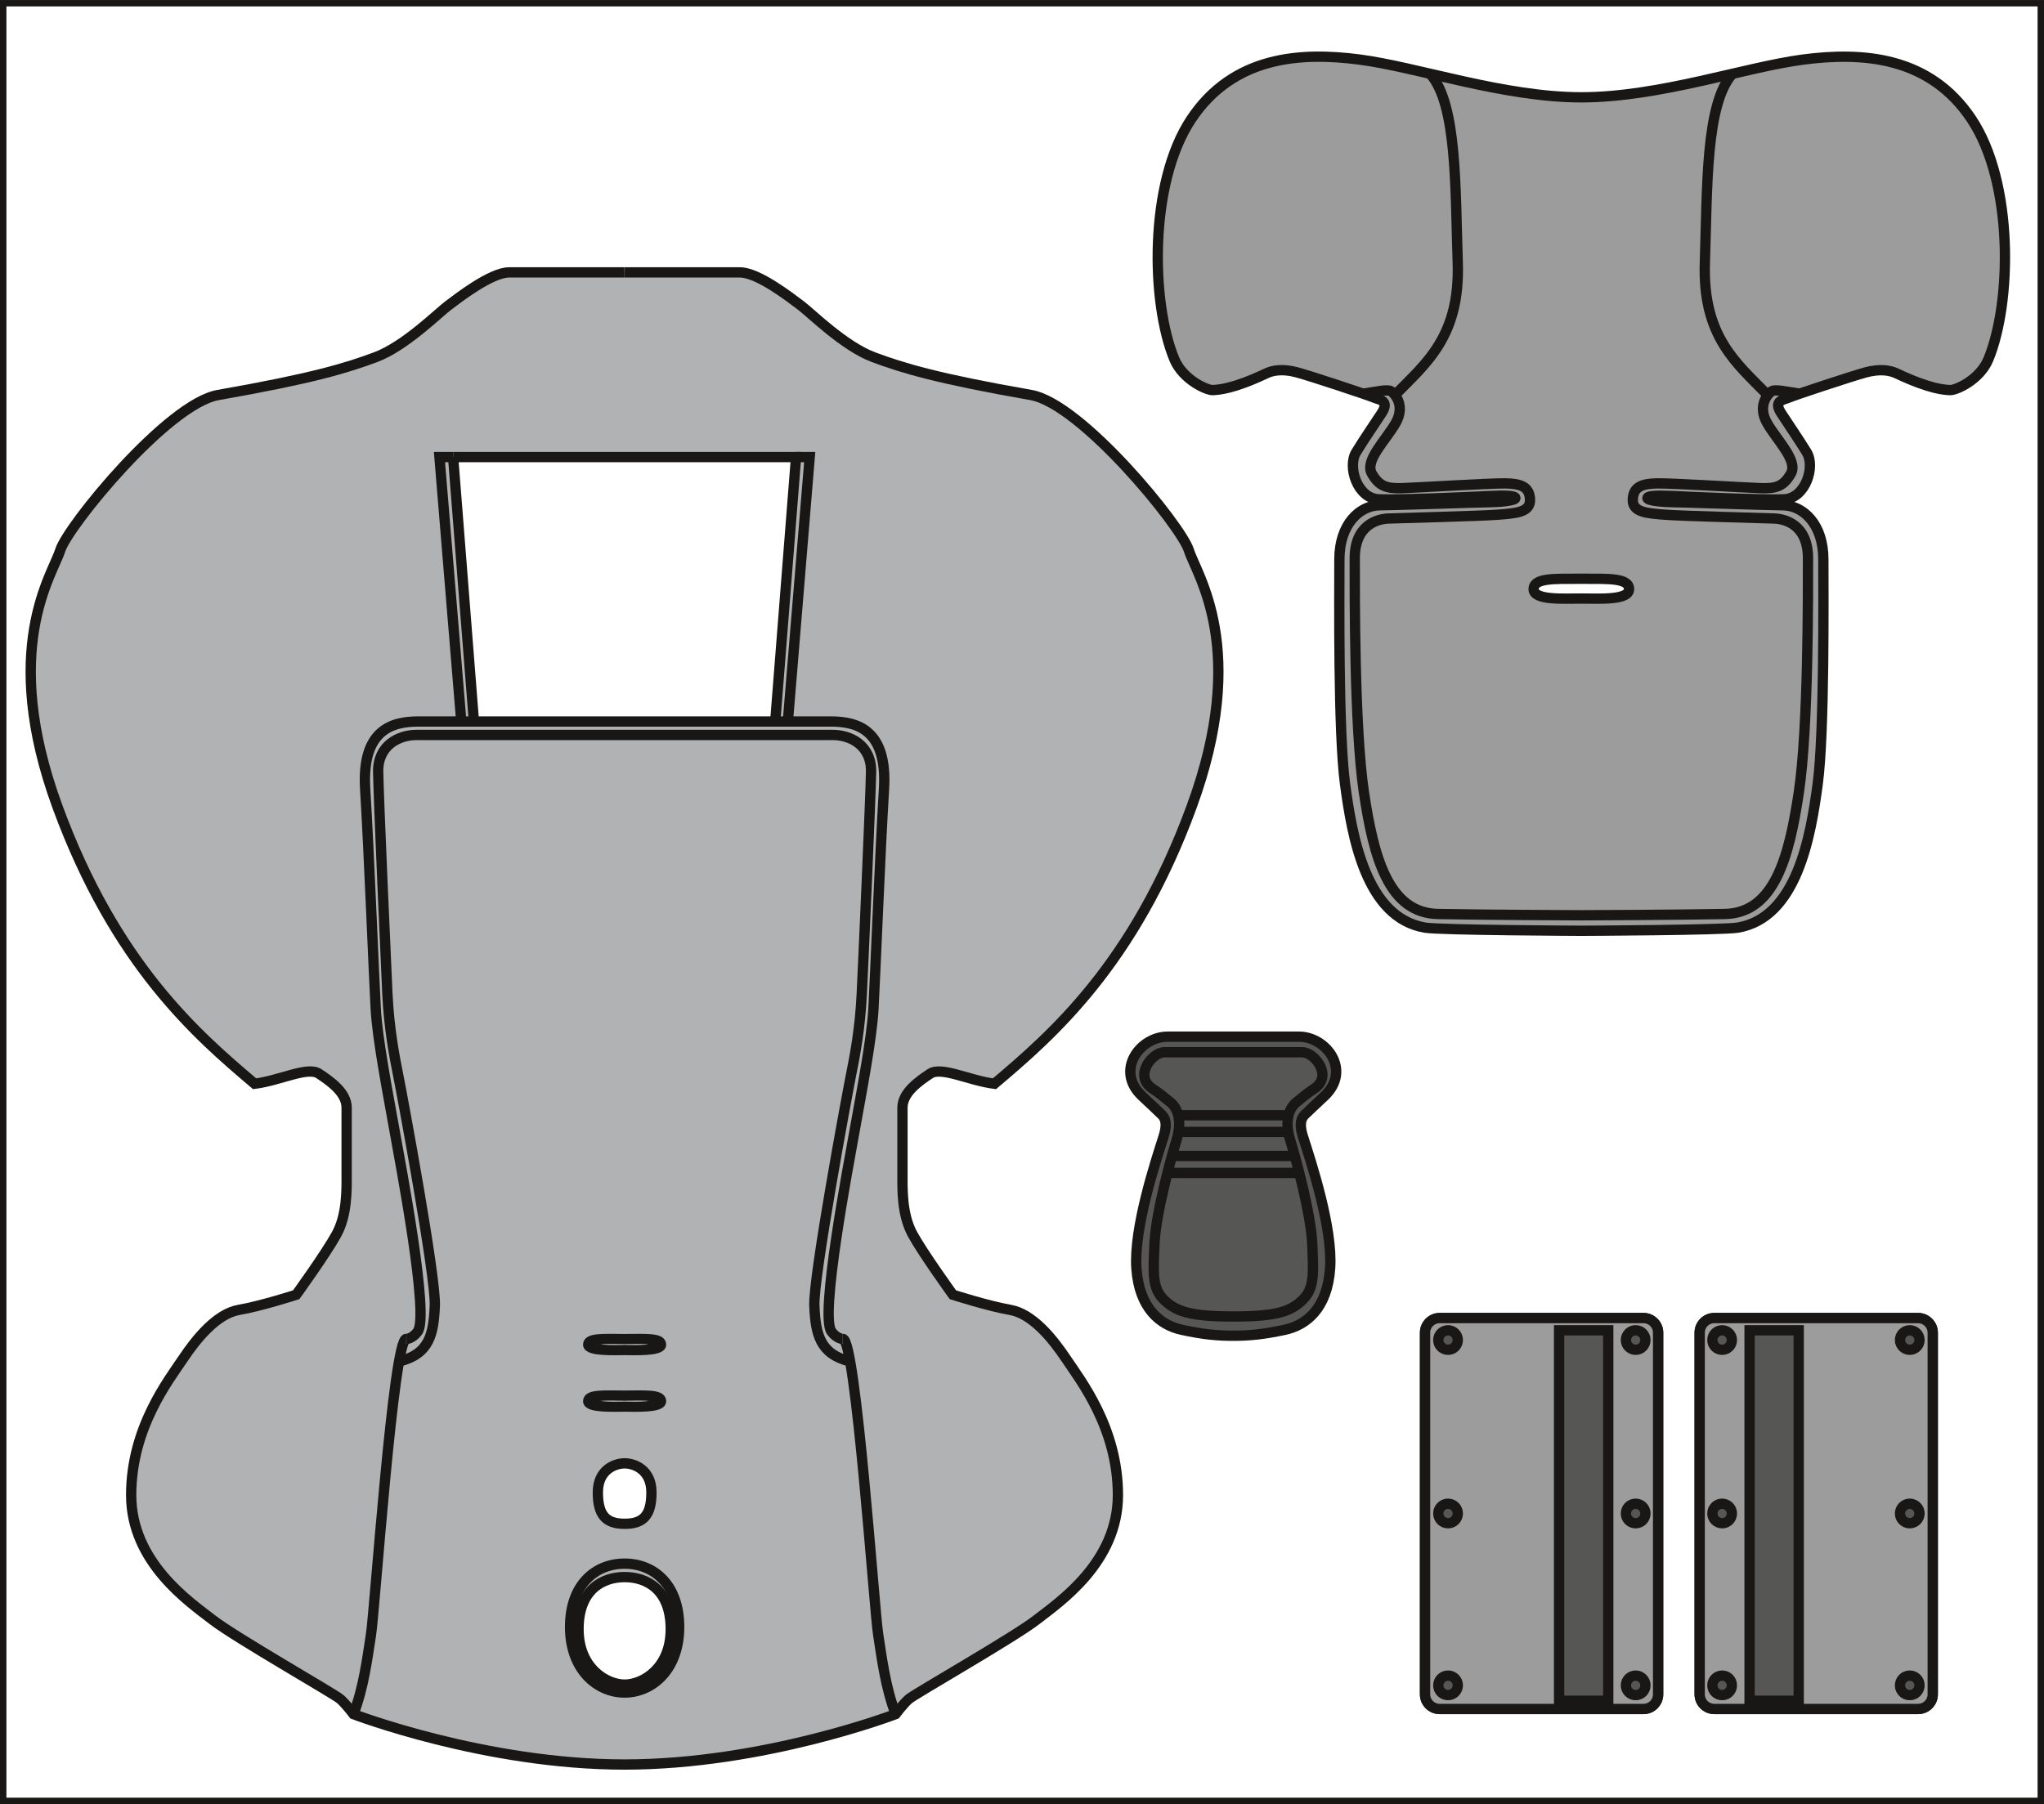 <?xml version="1.0" encoding="UTF-8"?>
<!DOCTYPE svg PUBLIC "-//W3C//DTD SVG 1.1//EN" "http://www.w3.org/Graphics/SVG/1.1/DTD/svg11.dtd">
<!-- Creator: CorelDRAW 2018 (64-Bit) -->
<svg xmlns="http://www.w3.org/2000/svg" xml:space="preserve" width="27.998mm" height="24.718mm" version="1.1" style="shape-rendering:geometricPrecision; text-rendering:geometricPrecision; image-rendering:optimizeQuality; fill-rule:evenodd; clip-rule:evenodd"
viewBox="0 0 299.49 264.4"
 xmlns:xlink="http://www.w3.org/1999/xlink">
 <defs>
  <style type="text/css">
   <![CDATA[
    .str2 {stroke:#181716;stroke-width:0.94;stroke-miterlimit:4}
    .str0 {stroke:#181716;stroke-width:1.51;stroke-miterlimit:10}
    .str1 {stroke:#181716;stroke-width:1.51;stroke-miterlimit:4}
    .fil1 {fill:none;fill-rule:nonzero}
    .fil3 {fill:#565655;fill-rule:nonzero}
    .fil2 {fill:#9C9C9D;fill-rule:nonzero}
    .fil0 {fill:#B1B2B3;fill-rule:nonzero}
   ]]>
  </style>
 </defs>
 <g id="Слой_x0020_1">
  <path class="fil0" d="M66.39 66.98l3.05 38.76 22.08 0 22.07 0 3.05 -38.76 -25.12 0 -25.12 0zm19.78 138.36c0,0.99 4.04,0.8 5.34,0.8 1.3,0 5.34,0.19 5.34,-0.8 0,-0.99 -2.58,-0.8 -5.34,-0.8 -2.76,0 -5.34,-0.19 -5.34,0.8zm0 -8.29c0,0.98 4.04,0.8 5.34,0.8 1.3,0 5.34,0.18 5.34,-0.8 0,-0.99 -2.58,-0.8 -5.34,-0.8 -2.76,0 -5.34,-0.19 -5.34,0.8zm1.42 21.66c0,3.32 1.15,4.61 3.93,4.61 2.78,0 3.92,-1.29 3.92,-4.61 0,-3.32 -2.52,-4.25 -3.92,-4.25 -1.41,0 -3.93,0.92 -3.93,4.25zm-2.83 20.05c0,5.72 4.1,8.13 6.76,8.13 2.65,0 6.75,-2.4 6.75,-8.13 0,-5.72 -3.44,-7.63 -6.75,-7.63 -3.31,0 -6.76,1.91 -6.76,7.63zm6.76 -198.84l16.91 0c2.65,0 7.44,3.75 8.92,4.86 1.48,1.11 6.34,5.97 10.64,7.57 4.31,1.6 9.27,3.12 23.07,5.54 7.38,1.29 22.02,19.2 23.13,22.77 1.11,3.57 8.89,14.4 0.4,37.56 -8.49,23.17 -20.49,33.5 -28.89,40.61 -3.69,-0.46 -7.75,-2.58 -9.42,-1.48 -1.66,1.1 -4.06,2.77 -4.06,4.98l0 9.97c0,2.03 -0.09,5.72 1.48,8.59 1.57,2.86 5.91,8.86 5.91,8.86 0,0 5.17,1.66 8.4,2.22 3.23,0.56 6.18,4.15 8.21,7.2 2.03,3.05 7.57,10.06 7.57,19.94 0,9.88 -8.58,15.69 -11.91,18.27 -3.32,2.59 -17.9,10.89 -18.74,11.63 -0.83,0.74 -1.94,2.21 -1.94,2.21 0,0 -19.23,7.38 -39.7,7.38 -20.47,0 -39.71,-7.38 -39.71,-7.38 0,0 -1.11,-1.48 -1.94,-2.21 -0.83,-0.74 -15.41,-9.05 -18.73,-11.63 -3.32,-2.58 -11.91,-8.39 -11.91,-18.27 0,-9.88 5.54,-16.89 7.57,-19.94 2.03,-3.04 4.99,-6.64 8.21,-7.2 3.23,-0.55 8.4,-2.22 8.4,-2.22 0,0 4.34,-6 5.91,-8.86 1.57,-2.86 1.48,-6.55 1.48,-8.59l0 -9.97c0,-2.22 -2.4,-3.88 -4.06,-4.98 -1.66,-1.11 -5.72,1.02 -9.42,1.48 -8.4,-7.11 -20.4,-17.44 -28.89,-40.61 -8.49,-23.16 -0.71,-33.99 0.4,-37.56 1.11,-3.57 15.75,-21.47 23.13,-22.77 13.8,-2.42 18.77,-3.94 23.07,-5.54 4.31,-1.6 9.17,-6.46 10.65,-7.57 1.48,-1.11 6.28,-4.86 8.92,-4.86l16.91 0z"/>
  <path class="fil1 str0" d="M66.39 66.98l3.05 38.76 22.08 0 22.07 0 3.05 -38.76 -25.12 0 -25.12 0m19.78 138.36c0,0.99 4.04,0.8 5.34,0.8 1.3,0 5.34,0.19 5.34,-0.8 0,-0.99 -2.58,-0.8 -5.34,-0.8 -2.76,0 -5.34,-0.19 -5.34,0.8m0 -8.29c0,0.98 4.04,0.8 5.34,0.8 1.3,0 5.34,0.18 5.34,-0.8 0,-0.99 -2.58,-0.8 -5.34,-0.8 -2.76,0 -5.34,-0.19 -5.34,0.8m1.42 21.66c0,3.32 1.15,4.61 3.93,4.61 2.78,0 3.92,-1.29 3.92,-4.61 0,-3.32 -2.52,-4.25 -3.92,-4.25 -1.41,0 -3.93,0.92 -3.93,4.25m-2.83 20.05c0,5.72 4.1,8.13 6.76,8.13 2.65,0 6.75,-2.4 6.75,-8.13 0,-5.72 -3.44,-7.63 -6.75,-7.63 -3.31,0 -6.76,1.91 -6.76,7.63m6.76 -198.84l16.91 0c2.65,0 7.44,3.75 8.92,4.86 1.48,1.11 6.34,5.97 10.64,7.57 4.31,1.6 9.27,3.12 23.07,5.54 7.38,1.29 22.02,19.2 23.13,22.77 1.11,3.57 8.89,14.4 0.4,37.56 -8.49,23.17 -20.49,33.5 -28.89,40.61 -3.69,-0.46 -7.75,-2.58 -9.42,-1.48 -1.66,1.1 -4.06,2.77 -4.06,4.98l0 9.97c0,2.03 -0.09,5.72 1.48,8.59 1.57,2.86 5.91,8.86 5.91,8.86 0,0 5.17,1.66 8.4,2.22 3.23,0.56 6.18,4.15 8.21,7.2 2.03,3.05 7.57,10.06 7.57,19.94 0,9.88 -8.58,15.69 -11.91,18.27 -3.32,2.59 -17.9,10.89 -18.74,11.63 -0.83,0.74 -1.94,2.21 -1.94,2.21 0,0 -19.23,7.38 -39.7,7.38 -20.47,0 -39.71,-7.38 -39.71,-7.38 0,0 -1.11,-1.48 -1.94,-2.21 -0.83,-0.74 -15.41,-9.05 -18.73,-11.63 -3.32,-2.58 -11.91,-8.39 -11.91,-18.27 0,-9.88 5.54,-16.89 7.57,-19.94 2.03,-3.04 4.99,-6.64 8.21,-7.2 3.23,-0.55 8.4,-2.22 8.4,-2.22 0,0 4.34,-6 5.91,-8.86 1.57,-2.86 1.48,-6.55 1.48,-8.59l0 -9.97c0,-2.22 -2.4,-3.88 -4.06,-4.98 -1.66,-1.11 -5.72,1.02 -9.42,1.48 -8.4,-7.11 -20.4,-17.44 -28.89,-40.61 -8.49,-23.16 -0.71,-33.99 0.4,-37.56 1.11,-3.57 15.75,-21.47 23.13,-22.77 13.8,-2.42 18.77,-3.94 23.07,-5.54 4.31,-1.6 9.17,-6.46 10.65,-7.57 1.48,-1.11 6.28,-4.86 8.92,-4.86l16.91 0"/>
  <path class="fil1 str0" d="M69.44 105.74l-8.12 0c-3.79,0 -8.37,1.11 -7.81,9.97 0.55,8.86 1.29,27.69 1.54,32.11 0.24,4.43 1.72,12.06 2.71,17.6 0.99,5.54 5.16,27.37 3.45,29.72 -0.8,1.09 -1.66,1.09 -1.66,1.09"/>
  <path class="fil1 str0" d="M51.81 251.18c1.51,-4 2,-8.12 2.55,-11.63 0.55,-3.51 3.29,-43.37 5.17,-43.33"/>
  <path class="fil1 str0" d="M113.59 105.74l8.12 0c3.79,0 8.37,1.11 7.81,9.97 -0.55,8.86 -1.29,27.69 -1.54,32.11 -0.24,4.43 -1.72,12.06 -2.71,17.6 -0.99,5.54 -5.16,27.37 -3.45,29.72 0.8,1.09 1.66,1.09 1.66,1.09"/>
  <path class="fil1 str0" d="M131.22 251.18c-1.51,-4 -2,-8.12 -2.55,-11.63 -0.56,-3.51 -3.29,-43.37 -5.17,-43.33"/>
  <polyline class="fil1 str0" points="66.39,66.98 64.39,66.98 67.59,105.74 "/>
  <polyline class="fil1 str0" points="116.64,66.98 118.64,66.98 115.44,105.74 "/>
  <path class="fil1 str0" d="M124.56 199.53c-4.44,-1.08 -5.06,-4 -5.24,-8.15 -0.18,-4.15 4.74,-30.64 5.35,-33.72 0.62,-3.08 1.35,-6.89 1.6,-12.06 0.25,-5.17 1.29,-28.55 1.36,-32.48 0.06,-3.94 -3.08,-5.41 -5.6,-5.41l-30.51 0 -30.51 0c-2.52,0 -5.66,1.48 -5.6,5.41 0.06,3.94 1.11,27.32 1.35,32.48 0.25,5.17 0.99,8.99 1.6,12.06 0.62,3.08 5.54,29.56 5.35,33.72 -0.18,4.15 -0.79,7.07 -5.24,8.15"/>
  <path class="fil1 str0" d="M91.52 248.05c4.07,0 7.99,-3.38 7.99,-9.6 0,-6.21 -3.69,-9.29 -7.99,-9.29 -4.3,0 -7.99,3.08 -7.99,9.29 0,6.21 3.92,9.6 7.99,9.6z"/>
  <path class="fil2" d="M231.7 87.72c2.7,0 6.99,0.28 6.99,-1.38 0,-1.66 -3,-1.52 -6.99,-1.52 -3.99,0 -6.99,-0.14 -6.99,1.52 0,1.66 4.29,1.38 6.99,1.38zm0 -73.46c11.42,0 24.01,-4.43 32.55,-5.54 8.54,-1.1 18.46,-0.55 24.64,8.77 6.18,9.32 5.89,26.84 2.45,35.16 -1.26,3.05 -4.8,4.57 -5.61,4.52 -0.81,-0.04 -2.89,-0.12 -7.76,-2.41 -1.02,-0.51 -2.52,-0.74 -4.59,-0.19 -2.06,0.56 -10.46,3.34 -11.25,3.69 -0.8,0.35 -2.36,0.42 -1.15,2.29 1.22,1.88 2.44,3.63 3.74,5.73 1.3,2.11 -0.16,6.79 -3.36,6.9 -3.2,0.12 -14,-0.37 -16.19,-0.48 -2.19,-0.1 -3.82,-0.07 -3.79,0.31 0.03,0.39 2.54,0.59 3.86,0.59 1.32,0 13.06,0.42 16.01,0.45 2.96,0.03 5.91,2.78 5.91,7.92 0,5.14 0.18,25.38 -0.83,32.94 -1.01,7.57 -3.02,19.59 -11.72,21.04 -2.21,0.37 -22.9,0.46 -22.9,0.46 0,0 -20.69,-0.09 -22.91,-0.46 -8.69,-1.45 -10.71,-13.47 -11.72,-21.04 -1.02,-7.57 -0.83,-27.8 -0.83,-32.94 0,-5.14 2.95,-7.89 5.91,-7.92 2.95,-0.03 14.7,-0.45 16.02,-0.45 1.32,0 3.82,-0.21 3.86,-0.59 0.03,-0.38 -1.6,-0.42 -3.79,-0.31 -2.19,0.11 -12.99,0.6 -16.19,0.48 -3.2,-0.11 -4.66,-4.79 -3.36,-6.9 1.29,-2.11 2.52,-3.85 3.74,-5.73 1.22,-1.88 -0.35,-1.95 -1.15,-2.29 -0.8,-0.35 -9.2,-3.14 -11.26,-3.69 -2.06,-0.56 -3.57,-0.32 -4.58,0.19 -4.86,2.29 -6.95,2.36 -7.76,2.41 -0.81,0.04 -4.35,-1.48 -5.62,-4.52 -3.45,-8.32 -3.74,-25.84 2.45,-35.16 6.18,-9.32 16.1,-9.88 24.64,-8.77 8.54,1.11 21.13,5.54 32.55,5.54z"/>
  <path class="fil1 str0" d="M231.7 87.72c2.7,0 6.99,0.28 6.99,-1.38 0,-1.66 -3,-1.52 -6.99,-1.52 -3.99,0 -6.99,-0.14 -6.99,1.52 0,1.66 4.29,1.38 6.99,1.38zm0 -73.46c11.42,0 24.01,-4.43 32.55,-5.54 8.54,-1.1 18.46,-0.55 24.64,8.77 6.18,9.32 5.89,26.84 2.45,35.16 -1.26,3.05 -4.8,4.57 -5.61,4.52 -0.81,-0.04 -2.89,-0.12 -7.76,-2.41 -1.02,-0.51 -2.52,-0.74 -4.59,-0.19 -2.06,0.56 -10.46,3.34 -11.25,3.69 -0.8,0.35 -2.36,0.42 -1.15,2.29 1.22,1.88 2.44,3.63 3.74,5.73 1.3,2.11 -0.16,6.79 -3.36,6.9 -3.2,0.12 -14,-0.37 -16.19,-0.48 -2.19,-0.1 -3.82,-0.07 -3.79,0.31 0.03,0.39 2.54,0.59 3.86,0.59 1.32,0 13.06,0.42 16.01,0.45 2.96,0.03 5.91,2.78 5.91,7.92 0,5.14 0.18,25.38 -0.83,32.94 -1.01,7.57 -3.02,19.59 -11.72,21.04 -2.21,0.37 -22.9,0.46 -22.9,0.46 0,0 -20.69,-0.09 -22.91,-0.46 -8.69,-1.45 -10.71,-13.47 -11.72,-21.04 -1.02,-7.57 -0.83,-27.8 -0.83,-32.94 0,-5.14 2.95,-7.89 5.91,-7.92 2.95,-0.03 14.7,-0.45 16.02,-0.45 1.32,0 3.82,-0.21 3.86,-0.59 0.03,-0.38 -1.6,-0.42 -3.79,-0.31 -2.19,0.11 -12.99,0.6 -16.19,0.48 -3.2,-0.11 -4.66,-4.79 -3.36,-6.9 1.29,-2.11 2.52,-3.85 3.74,-5.73 1.22,-1.88 -0.35,-1.95 -1.15,-2.29 -0.8,-0.35 -9.2,-3.14 -11.26,-3.69 -2.06,-0.56 -3.57,-0.32 -4.58,0.19 -4.86,2.29 -6.95,2.36 -7.76,2.41 -0.81,0.04 -4.35,-1.48 -5.62,-4.52 -3.45,-8.32 -3.74,-25.84 2.45,-35.16 6.18,-9.32 16.1,-9.88 24.64,-8.77 8.54,1.11 21.13,5.54 32.55,5.54z"/>
  <path class="fil1 str0" d="M204.38 57.9c4.59,-4.69 9.58,-8.57 9.21,-19.46 -0.37,-10.89 -0.08,-23.23 -4.05,-27.63"/>
  <path class="fil1 str0" d="M263.72 57.7c-2.01,-0.3 -3.67,-0.71 -4.17,-0.34 -0.51,0.37 -2.08,2.08 -0.65,4.61 1.43,2.54 4.58,5.51 3.51,7.42 -1.08,1.91 -2.19,2.23 -4.45,2.15 -2.26,-0.07 -12.86,-0.73 -15.11,-0.7 -2.26,0.04 -3.54,0.49 -3.61,2.36 -0.07,1.88 2.01,2.02 4.69,2.23 2.68,0.21 14.49,0.49 16.05,0.56 1.56,0.06 4.93,0.9 4.93,5.83 0,4.93 0.08,24.75 -1.34,34.28 -1.42,9.54 -3.6,17.71 -10.85,17.85 -7.24,0.14 -21.01,0.19 -21.01,0.19 0,0 -13.77,-0.05 -21.02,-0.19 -7.24,-0.14 -9.43,-8.31 -10.85,-17.85 -1.42,-9.53 -1.34,-29.35 -1.34,-34.28 0,-4.93 3.37,-5.77 4.94,-5.83 1.56,-0.07 13.37,-0.35 16.05,-0.56 2.68,-0.21 4.76,-0.35 4.69,-2.23 -0.07,-1.88 -1.36,-2.32 -3.62,-2.36 -2.26,-0.03 -12.86,0.63 -15.11,0.7 -2.26,0.07 -3.37,-0.24 -4.45,-2.15 -1.08,-1.91 2.07,-4.88 3.51,-7.42 1.43,-2.54 -0.14,-4.25 -0.65,-4.61 -0.51,-0.37 -2.17,0.05 -4.17,0.34"/>
  <path class="fil1 str0" d="M259.01 57.9c-4.59,-4.69 -9.58,-8.57 -9.21,-19.46 0.37,-10.89 0.08,-23.23 4.05,-27.63"/>
  <path class="fil3" d="M180.71 195.76c2.29,0 4.36,-0.19 7.54,-0.87 3.18,-0.69 6.23,-3.14 6.64,-9 0.42,-5.86 -2.77,-15.55 -3.97,-19.29 -0.83,-2.59 0.18,-3.14 0.55,-3.51 0.37,-0.37 1.11,-1.06 2.63,-2.49 3.92,-3.74 0.28,-8.67 -3.78,-8.67l-9.62 0 -9.62 0c-4.06,0 -7.71,4.94 -3.78,8.67 1.52,1.43 2.26,2.12 2.63,2.49 0.37,0.37 1.38,0.92 0.55,3.51 -1.2,3.74 -4.38,13.43 -3.97,19.29 0.42,5.86 3.46,8.3 6.64,9 3.19,0.69 5.26,0.87 7.54,0.87z"/>
  <path class="fil1 str1" d="M180.71 195.76c2.29,0 4.36,-0.19 7.54,-0.87 3.18,-0.69 6.23,-3.14 6.64,-9 0.42,-5.86 -2.77,-15.55 -3.97,-19.29 -0.83,-2.59 0.18,-3.14 0.55,-3.51 0.37,-0.37 1.11,-1.06 2.63,-2.49 3.92,-3.74 0.28,-8.67 -3.78,-8.67l-9.62 0 -9.62 0c-4.06,0 -7.71,4.94 -3.78,8.67 1.52,1.43 2.26,2.12 2.63,2.49 0.37,0.37 1.38,0.92 0.55,3.51 -1.2,3.74 -4.38,13.43 -3.97,19.29 0.42,5.86 3.46,8.3 6.64,9 3.19,0.69 5.26,0.87 7.54,0.87z"/>
  <path class="fil1 str0" d="M180.71 192.94c6.35,0 8.42,-0.74 10.17,-2.45 1.75,-1.71 1.57,-3.92 1.39,-8.23 -0.19,-4.31 -2.36,-12.34 -3.23,-15.19 -0.87,-2.85 -0.14,-4.66 0.87,-5.49 1.01,-0.83 1.49,-1.25 2.64,-2.02 2.85,-1.9 0.03,-5.35 -1.74,-5.35l-10.1 0 -10.1 0c-1.77,0 -4.58,3.45 -1.73,5.35 1.15,0.77 1.63,1.19 2.64,2.02 1.01,0.83 1.74,2.65 0.87,5.49 -0.87,2.85 -3.05,10.88 -3.23,15.19 -0.19,4.31 -0.37,6.52 1.38,8.23 1.76,1.71 3.83,2.45 10.17,2.45z"/>
  <line class="fil1 str0" x1="188.81" y1="163.45" x2="172.62" y2= "163.45" />
  <line class="fil1 str0" x1="188.76" y1="165.89" x2="172.67" y2= "165.89" />
  <line class="fil1 str0" x1="189.71" y1="169.41" x2="171.71" y2= "169.41" />
  <line class="fil1 str0" x1="190.37" y1="171.9" x2="171.05" y2= "171.9" />
  <path class="fil2" d="M242.95 248.32c0,1.18 -0.96,2.14 -2.14,2.14l-29.87 0c-1.18,0 -2.14,-0.96 -2.14,-2.14l0 -53.01c0,-1.17 0.96,-2.14 2.14,-2.14l29.87 0c1.18,0 2.14,0.96 2.14,2.14l0 53.01z"/>
  <path class="fil1 str0" d="M242.95 248.32c0,1.18 -0.96,2.14 -2.14,2.14l-29.87 0c-1.18,0 -2.14,-0.96 -2.14,-2.14l0 -53.01c0,-1.17 0.96,-2.14 2.14,-2.14l29.87 0c1.18,0 2.14,0.96 2.14,2.14l0 53.01z"/>
  <path class="fil2" d="M242.95 248.32c0,1.18 -0.96,2.14 -2.14,2.14l-29.87 0c-1.18,0 -2.14,-0.96 -2.14,-2.14l0 -53.01c0,-1.17 0.96,-2.14 2.14,-2.14l29.87 0c1.18,0 2.14,0.96 2.14,2.14l0 53.01z"/>
  <path class="fil1 str0" d="M242.95 248.32c0,1.18 -0.96,2.14 -2.14,2.14l-29.87 0c-1.18,0 -2.14,-0.96 -2.14,-2.14l0 -53.01c0,-1.17 0.96,-2.14 2.14,-2.14l29.87 0c1.18,0 2.14,0.96 2.14,2.14l0 53.01z"/>
  <path class="fil3" d="M213.6 196.39c0,0.79 -0.64,1.43 -1.43,1.43 -0.79,0 -1.43,-0.64 -1.43,-1.43 0,-0.79 0.64,-1.43 1.43,-1.43 0.79,0 1.43,0.64 1.43,1.43z"/>
  <path class="fil1 str1" d="M213.6 196.39c0,0.79 -0.64,1.43 -1.43,1.43 -0.79,0 -1.43,-0.64 -1.43,-1.43 0,-0.79 0.64,-1.43 1.43,-1.43 0.79,0 1.43,0.64 1.43,1.43z"/>
  <path class="fil3" d="M213.6 247c0,0.79 -0.64,1.43 -1.43,1.43 -0.79,0 -1.43,-0.64 -1.43,-1.43 0,-0.79 0.64,-1.43 1.43,-1.43 0.79,0 1.43,0.64 1.43,1.43z"/>
  <path class="fil1 str1" d="M213.6 247c0,0.79 -0.64,1.43 -1.43,1.43 -0.79,0 -1.43,-0.64 -1.43,-1.43 0,-0.79 0.64,-1.43 1.43,-1.43 0.79,0 1.43,0.64 1.43,1.43z"/>
  <path class="fil3" d="M241.09 196.39c0,0.79 -0.64,1.43 -1.43,1.43 -0.79,0 -1.43,-0.64 -1.43,-1.43 0,-0.79 0.64,-1.43 1.43,-1.43 0.79,0 1.43,0.64 1.43,1.43z"/>
  <path class="fil1 str1" d="M241.09 196.39c0,0.79 -0.64,1.43 -1.43,1.43 -0.79,0 -1.43,-0.64 -1.43,-1.43 0,-0.79 0.64,-1.43 1.43,-1.43 0.79,0 1.43,0.64 1.43,1.43z"/>
  <path class="fil3" d="M241.09 247c0,0.79 -0.64,1.43 -1.43,1.43 -0.79,0 -1.43,-0.64 -1.43,-1.43 0,-0.79 0.64,-1.43 1.43,-1.43 0.79,0 1.43,0.64 1.43,1.43z"/>
  <path class="fil1 str1" d="M241.09 247c0,0.79 -0.64,1.43 -1.43,1.43 -0.79,0 -1.43,-0.64 -1.43,-1.43 0,-0.79 0.64,-1.43 1.43,-1.43 0.79,0 1.43,0.64 1.43,1.43z"/>
  <path class="fil3" d="M213.6 221.81c0,0.79 -0.64,1.43 -1.43,1.43 -0.79,0 -1.43,-0.64 -1.43,-1.43 0,-0.79 0.64,-1.43 1.43,-1.43 0.79,0 1.43,0.64 1.43,1.43z"/>
  <path class="fil1 str1" d="M213.6 221.81c0,0.79 -0.64,1.43 -1.43,1.43 -0.79,0 -1.43,-0.64 -1.43,-1.43 0,-0.79 0.64,-1.43 1.43,-1.43 0.79,0 1.43,0.64 1.43,1.43z"/>
  <path class="fil3" d="M241.09 221.81c0,0.79 -0.64,1.43 -1.43,1.43 -0.79,0 -1.43,-0.64 -1.43,-1.43 0,-0.79 0.64,-1.43 1.43,-1.43 0.79,0 1.43,0.64 1.43,1.43z"/>
  <path class="fil1 str1" d="M241.09 221.81c0,0.79 -0.64,1.43 -1.43,1.43 -0.79,0 -1.43,-0.64 -1.43,-1.43 0,-0.79 0.64,-1.43 1.43,-1.43 0.79,0 1.43,0.64 1.43,1.43z"/>
  <polygon class="fil3" points="235.64,249.26 228.44,249.26 228.44,194.96 235.64,194.96 "/>
  <polygon class="fil1 str1" points="235.64,249.26 228.44,249.26 228.44,194.96 235.64,194.96 "/>
  <path class="fil2" d="M249.04 248.32c0,1.18 0.96,2.14 2.14,2.14l29.87 0c1.17,0 2.14,-0.96 2.14,-2.14l0 -53.01c0,-1.17 -0.97,-2.14 -2.14,-2.14l-29.87 0c-1.18,0 -2.14,0.96 -2.14,2.14l0 53.01z"/>
  <path class="fil1 str0" d="M249.04 248.32c0,1.18 0.96,2.14 2.14,2.14l29.87 0c1.17,0 2.14,-0.96 2.14,-2.14l0 -53.01c0,-1.17 -0.97,-2.14 -2.14,-2.14l-29.87 0c-1.18,0 -2.14,0.96 -2.14,2.14l0 53.01z"/>
  <path class="fil2" d="M249.04 248.32c0,1.18 0.96,2.14 2.14,2.14l29.87 0c1.17,0 2.14,-0.96 2.14,-2.14l0 -53.01c0,-1.17 -0.97,-2.14 -2.14,-2.14l-29.87 0c-1.18,0 -2.14,0.96 -2.14,2.14l0 53.01z"/>
  <path class="fil1 str0" d="M249.04 248.32c0,1.18 0.96,2.14 2.14,2.14l29.87 0c1.17,0 2.14,-0.96 2.14,-2.14l0 -53.01c0,-1.17 -0.97,-2.14 -2.14,-2.14l-29.87 0c-1.18,0 -2.14,0.96 -2.14,2.14l0 53.01z"/>
  <path class="fil3" d="M278.39 196.39c0,0.79 0.64,1.43 1.43,1.43 0.79,0 1.43,-0.64 1.43,-1.43 0,-0.79 -0.64,-1.43 -1.43,-1.43 -0.79,0 -1.43,0.64 -1.43,1.43z"/>
  <path class="fil1 str1" d="M278.39 196.39c0,0.79 0.64,1.43 1.43,1.43 0.79,0 1.43,-0.64 1.43,-1.43 0,-0.79 -0.64,-1.43 -1.43,-1.43 -0.79,0 -1.43,0.64 -1.43,1.43z"/>
  <path class="fil3" d="M278.39 247c0,0.79 0.64,1.43 1.43,1.43 0.79,0 1.43,-0.64 1.43,-1.43 0,-0.79 -0.64,-1.43 -1.43,-1.43 -0.79,0 -1.43,0.64 -1.43,1.43z"/>
  <path class="fil1 str1" d="M278.39 247c0,0.79 0.64,1.43 1.43,1.43 0.79,0 1.43,-0.64 1.43,-1.43 0,-0.79 -0.64,-1.43 -1.43,-1.43 -0.79,0 -1.43,0.64 -1.43,1.43z"/>
  <path class="fil3" d="M250.9 196.39c0,0.79 0.64,1.43 1.43,1.43 0.79,0 1.43,-0.64 1.43,-1.43 0,-0.79 -0.64,-1.43 -1.43,-1.43 -0.79,0 -1.43,0.64 -1.43,1.43z"/>
  <path class="fil1 str1" d="M250.9 196.39c0,0.79 0.64,1.43 1.43,1.43 0.79,0 1.43,-0.64 1.43,-1.43 0,-0.79 -0.64,-1.43 -1.43,-1.43 -0.79,0 -1.43,0.64 -1.43,1.43z"/>
  <path class="fil3" d="M250.9 247c0,0.79 0.64,1.43 1.43,1.43 0.79,0 1.43,-0.64 1.43,-1.43 0,-0.79 -0.64,-1.43 -1.43,-1.43 -0.79,0 -1.43,0.64 -1.43,1.43z"/>
  <path class="fil1 str1" d="M250.9 247c0,0.79 0.64,1.43 1.43,1.43 0.79,0 1.43,-0.64 1.43,-1.43 0,-0.79 -0.64,-1.43 -1.43,-1.43 -0.79,0 -1.43,0.64 -1.43,1.43z"/>
  <path class="fil3" d="M278.39 221.81c0,0.79 0.64,1.43 1.43,1.43 0.79,0 1.43,-0.64 1.43,-1.43 0,-0.79 -0.64,-1.43 -1.43,-1.43 -0.79,0 -1.43,0.64 -1.43,1.43z"/>
  <path class="fil1 str1" d="M278.39 221.81c0,0.79 0.64,1.43 1.43,1.43 0.79,0 1.43,-0.64 1.43,-1.43 0,-0.79 -0.64,-1.43 -1.43,-1.43 -0.79,0 -1.43,0.64 -1.43,1.43z"/>
  <path class="fil3" d="M250.9 221.81c0,0.79 0.64,1.43 1.43,1.43 0.79,0 1.43,-0.64 1.43,-1.43 0,-0.79 -0.64,-1.43 -1.43,-1.43 -0.79,0 -1.43,0.64 -1.43,1.43z"/>
  <path class="fil1 str1" d="M250.9 221.81c0,0.79 0.64,1.43 1.43,1.43 0.79,0 1.43,-0.64 1.43,-1.43 0,-0.79 -0.64,-1.43 -1.43,-1.43 -0.79,0 -1.43,0.64 -1.43,1.43z"/>
  <polygon class="fil3" points="256.35,249.26 263.55,249.26 263.55,194.96 256.35,194.96 "/>
  <polygon class="fil1 str1" points="256.35,249.26 263.55,249.26 263.55,194.96 256.35,194.96 "/>
  <polygon class="fil1 str2" points="0.47,263.93 299.02,263.93 299.02,0.47 0.47,0.47 "/>
 </g>
</svg>
